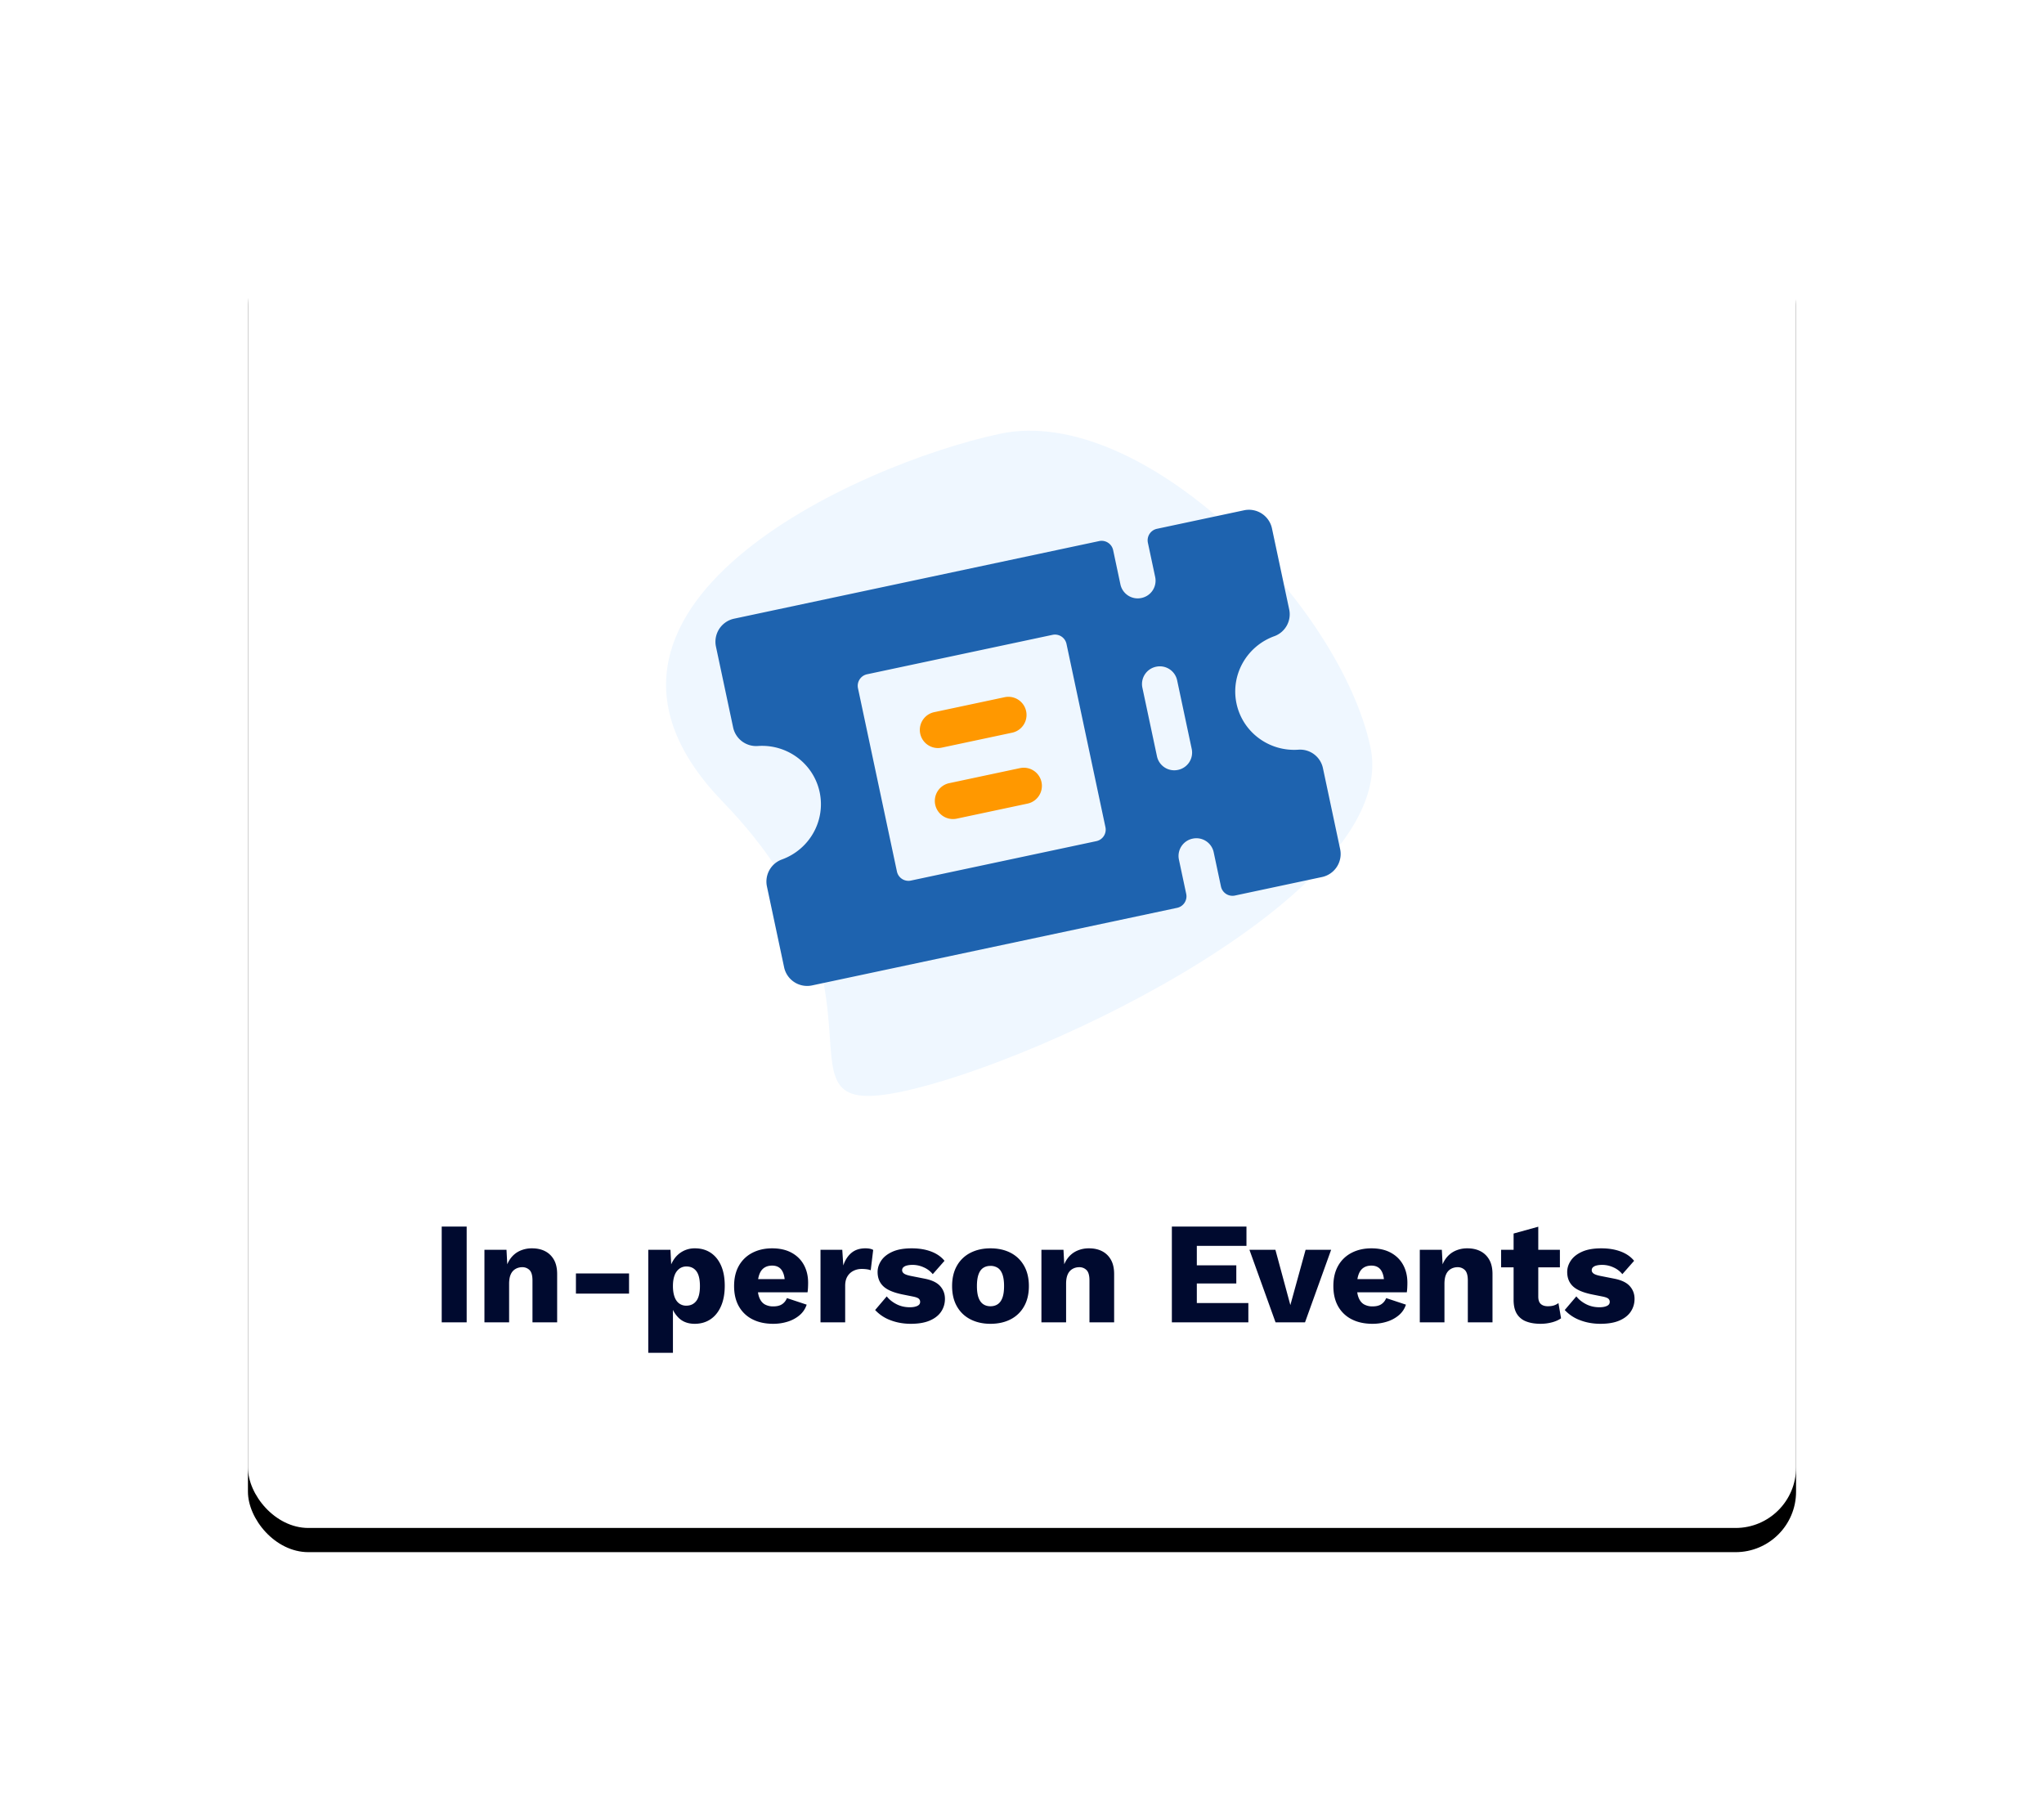 <svg width="169" height="149" viewBox="0 0 169 149" xmlns="http://www.w3.org/2000/svg" xmlns:xlink="http://www.w3.org/1999/xlink">
    <defs>
        <filter x="-24.2%" y="-26.9%" width="148.4%" height="157.4%" filterUnits="objectBoundingBox" id="a">
            <feOffset dy="2" in="SourceAlpha" result="shadowOffsetOuter1"/>
            <feGaussianBlur stdDeviation="10" in="shadowOffsetOuter1" result="shadowBlurOuter1"/>
            <feColorMatrix values="0 0 0 0 0.597 0 0 0 0 0.597 0 0 0 0 0.597 0 0 0 0.219 0" in="shadowBlurOuter1"/>
        </filter>
        <rect id="b" x="0" y="0" width="128" height="108" rx="5"/>
    </defs>
    <g fill="none" fill-rule="evenodd">
        <g transform="translate(20.5 18.333)">
            <use fill="#000" filter="url(#a)" xlink:href="#b"/>
            <use fill="#FFF" xlink:href="#b"/>
        </g>
        <path d="M74.617 90.245c11.762-2.5 41.21-16.62 38.695-28.456-2.516-11.836-18.868-28.425-30.63-25.925-11.761 2.5-38.353 14.477-22.916 30.433 15.438 15.956 3.09 26.448 14.851 23.948z" fill="#EFF7FF"/>
        <g fill-rule="nonzero">
            <path d="m83.086 57.64-5.869 1.247a1.5 1.5 0 0 0 .624 2.934l5.869-1.247a1.5 1.5 0 0 0-.624-2.934zM84.334 63.508l-5.87 1.248a1.5 1.5 0 0 0 .625 2.934l5.868-1.247a1.5 1.5 0 0 0-.623-2.935z" fill="#FF9800"/>
            <path d="M105.377 52.596a1.928 1.928 0 0 0 1.211-2.227l-1.422-6.688a1.948 1.948 0 0 0-2.318-1.488l-7.183 1.527a.974.974 0 0 0-.757 1.151l.605 2.843a1.461 1.461 0 0 1-1.135 1.727 1.461 1.461 0 0 1-1.739-1.116l-.604-2.843a.974.974 0 0 0-1.16-.744l-30.169 6.413a1.948 1.948 0 0 0-1.512 2.302l1.424 6.701a1.944 1.944 0 0 0 2.042 1.525c2.43-.169 4.609 1.458 5.11 3.817.502 2.358-.827 4.73-3.116 5.564a1.944 1.944 0 0 0-1.245 2.224l1.424 6.701a1.948 1.948 0 0 0 2.319 1.488l30.17-6.412a.974.974 0 0 0 .756-1.151l-.605-2.843a1.461 1.461 0 0 1 1.135-1.727 1.461 1.461 0 0 1 1.739 1.116l.604 2.843a.974.974 0 0 0 1.159.744l7.183-1.527a1.948 1.948 0 0 0 1.513-2.302l-1.421-6.688a1.93 1.93 0 0 0-2.01-1.542c-2.44.183-4.635-1.445-5.139-3.814-.503-2.37.84-4.75 3.143-5.575h-.002zM91.4 68.396a.974.974 0 0 1-.756 1.151l-15.325 3.258a.974.974 0 0 1-1.159-.744l-3.222-15.162a.974.974 0 0 1 .756-1.15l15.324-3.258a.974.974 0 0 1 1.16.744L91.4 68.396zm7.134-6.468a1.461 1.461 0 0 1-1.135 1.727 1.461 1.461 0 0 1-1.738-1.116l-1.209-5.686a1.461 1.461 0 0 1 1.135-1.727 1.461 1.461 0 0 1 1.738 1.116l1.209 5.686z" fill="#1E63AF"/>
        </g>
        <g fill="#000A2F" fill-rule="nonzero">
            <path d="M38.585 101.413v7.92h-2.064v-7.92zM40.054 109.333v-6h1.824l.108 2.064-.228-.228c.08-.432.222-.792.426-1.08.204-.288.46-.506.768-.654a2.366 2.366 0 0 1 1.038-.222c.416 0 .778.08 1.086.24.308.16.55.396.726.708.176.312.264.704.264 1.176v3.996h-2.04v-3.456c0-.416-.08-.704-.24-.864a.829.829 0 0 0-.612-.24c-.192 0-.372.046-.54.138a.946.946 0 0 0-.396.438c-.096.2-.144.468-.144.804v3.18h-2.04zM52.01 105.29v1.667h-4.392v-1.668zM53.599 111.853v-8.52h1.836l.108 2.172-.24-.252c.056-.4.18-.752.372-1.056a2.045 2.045 0 0 1 1.788-.984c.496 0 .928.122 1.296.366s.654.596.858 1.056c.204.46.306 1.018.306 1.674 0 .656-.104 1.22-.312 1.692-.208.472-.498.832-.87 1.08-.372.248-.806.372-1.302.372-.544 0-.984-.162-1.32-.486a2.398 2.398 0 0 1-.672-1.23l.192-.288v4.404h-2.04zm3.144-3.9c.352 0 .628-.13.828-.39.2-.26.3-.67.3-1.23 0-.56-.098-.97-.294-1.23-.196-.26-.47-.39-.822-.39a.963.963 0 0 0-.588.186 1.182 1.182 0 0 0-.39.546c-.092.24-.138.536-.138.888 0 .336.042.626.126.87.084.244.21.43.378.558a.961.961 0 0 0 .6.192zM63.936 109.453c-.664 0-1.238-.124-1.722-.372a2.653 2.653 0 0 1-1.122-1.068c-.264-.464-.396-1.024-.396-1.68 0-.656.132-1.216.396-1.68a2.67 2.67 0 0 1 1.11-1.068c.476-.248 1.022-.372 1.638-.372.632 0 1.17.122 1.614.366.444.244.782.58 1.014 1.008.232.428.348.918.348 1.47 0 .144-.004.288-.012.432-.008.144-.02.264-.036.36h-4.752v-1.092h3.852l-.972.372c0-.48-.086-.848-.258-1.104-.172-.256-.438-.384-.798-.384-.256 0-.474.06-.654.18-.18.12-.316.308-.408.564-.092.256-.138.584-.138.984 0 .392.052.71.156.954.104.244.252.42.444.528a1.4 1.4 0 0 0 .696.162c.304 0 .546-.06.726-.18.18-.12.314-.288.402-.504l1.632.54a1.897 1.897 0 0 1-.582.87 2.784 2.784 0 0 1-.984.534c-.38.12-.778.18-1.194.18zM67.84 109.333v-6h1.8l.084 1.296c.152-.448.378-.796.678-1.044.3-.248.682-.372 1.146-.372.152 0 .282.012.39.036a.83.83 0 0 1 .258.096l-.204 1.68a1.469 1.469 0 0 0-.306-.078 2.88 2.88 0 0 0-.45-.03c-.24 0-.464.052-.672.156a1.204 1.204 0 0 0-.498.462c-.124.204-.186.462-.186.774v3.024h-2.04zM75.309 109.453c-.6 0-1.158-.098-1.674-.294a3.268 3.268 0 0 1-1.278-.846l.96-1.128c.2.256.466.47.798.642.332.172.702.258 1.11.258.248 0 .452-.036.612-.108.16-.072.24-.184.24-.336a.337.337 0 0 0-.12-.27c-.08-.068-.24-.126-.48-.174l-.84-.168c-.752-.152-1.286-.378-1.602-.678-.316-.3-.474-.694-.474-1.182 0-.328.1-.642.3-.942.2-.3.508-.544.924-.732.416-.188.948-.282 1.596-.282.608 0 1.144.088 1.608.264.464.176.832.432 1.104.768l-.972 1.104a1.957 1.957 0 0 0-.744-.564 2.217 2.217 0 0 0-.912-.204c-.192 0-.354.018-.486.054a.653.653 0 0 0-.294.15.326.326 0 0 0-.096.24c0 .104.05.194.15.27.1.076.286.142.558.198l1.092.216c.616.112 1.06.316 1.332.612s.408.652.408 1.068c0 .392-.104.744-.312 1.056-.208.312-.52.558-.936.738-.416.18-.94.27-1.572.27zM81.89 103.213c.631 0 1.185.122 1.661.366s.848.6 1.116 1.068c.268.468.402 1.03.402 1.686 0 .656-.134 1.218-.402 1.686a2.66 2.66 0 0 1-1.116 1.068c-.476.244-1.03.366-1.662.366-.616 0-1.164-.122-1.644-.366s-.854-.6-1.122-1.068c-.268-.468-.402-1.03-.402-1.686 0-.656.134-1.218.402-1.686a2.651 2.651 0 0 1 1.122-1.068c.48-.244 1.028-.366 1.644-.366zm0 1.452c-.233 0-.433.056-.6.168-.169.112-.297.292-.385.54-.088.248-.132.568-.132.96s.044.71.132.954c.088.244.216.424.384.54.168.116.368.174.6.174.24 0 .444-.058.612-.174.168-.116.296-.296.384-.54.088-.244.132-.562.132-.954 0-.392-.044-.712-.132-.96-.088-.248-.216-.428-.384-.54a1.078 1.078 0 0 0-.612-.168zM86.106 109.333v-6h1.824l.108 2.064-.228-.228c.08-.432.222-.792.426-1.08.204-.288.46-.506.768-.654a2.366 2.366 0 0 1 1.038-.222c.416 0 .778.08 1.086.24.308.16.55.396.726.708.176.312.264.704.264 1.176v3.996h-2.04v-3.456c0-.416-.08-.704-.24-.864a.829.829 0 0 0-.612-.24c-.192 0-.372.046-.54.138a.946.946 0 0 0-.396.438c-.096.2-.144.468-.144.804v3.18h-2.04zM96.891 109.333v-7.92h6.168v1.596h-4.104v1.608h3.264v1.5h-3.264v1.62h4.26v1.596zM107.948 103.333h2.112l-2.16 6h-2.436l-2.16-6h2.148l1.236 4.572zM113.484 109.453c-.664 0-1.238-.124-1.722-.372a2.653 2.653 0 0 1-1.122-1.068c-.264-.464-.396-1.024-.396-1.68 0-.656.132-1.216.396-1.68a2.67 2.67 0 0 1 1.11-1.068c.476-.248 1.022-.372 1.638-.372.632 0 1.17.122 1.614.366.444.244.782.58 1.014 1.008.232.428.348.918.348 1.47 0 .144-.004.288-.012.432-.008.144-.02.264-.036.36h-4.752v-1.092h3.852l-.972.372c0-.48-.086-.848-.258-1.104-.172-.256-.438-.384-.798-.384-.256 0-.474.06-.654.18-.18.12-.316.308-.408.564-.092.256-.138.584-.138.984 0 .392.052.71.156.954.104.244.252.42.444.528a1.4 1.4 0 0 0 .696.162c.304 0 .546-.06.726-.18.18-.12.314-.288.402-.504l1.632.54a1.897 1.897 0 0 1-.582.87 2.784 2.784 0 0 1-.984.534c-.38.12-.778.18-1.194.18zM117.39 109.333v-6h1.823l.108 2.064-.228-.228c.08-.432.222-.792.426-1.08.204-.288.46-.506.768-.654a2.366 2.366 0 0 1 1.038-.222c.416 0 .778.08 1.086.24.308.16.55.396.726.708.176.312.264.704.264 1.176v3.996h-2.04v-3.456c0-.416-.08-.704-.24-.864a.829.829 0 0 0-.612-.24c-.192 0-.372.046-.54.138a.946.946 0 0 0-.396.438c-.096.2-.144.468-.144.804v3.18h-2.04zM127.186 101.425v5.772c0 .288.07.494.21.618.14.124.334.186.582.186.192 0 .358-.022.498-.066.14-.044.266-.11.378-.198l.216 1.26c-.2.144-.452.256-.756.336-.304.08-.616.12-.936.12-.456 0-.85-.064-1.182-.192a1.545 1.545 0 0 1-.768-.612c-.18-.28-.274-.652-.282-1.116v-5.544l2.04-.564zm1.788 1.908v1.452h-4.86v-1.452h4.86zM132.326 109.453c-.6 0-1.158-.098-1.674-.294a3.268 3.268 0 0 1-1.278-.846l.96-1.128c.2.256.466.47.798.642.332.172.702.258 1.11.258.248 0 .452-.036.612-.108.16-.072.24-.184.24-.336a.337.337 0 0 0-.12-.27c-.08-.068-.24-.126-.48-.174l-.84-.168c-.752-.152-1.286-.378-1.602-.678-.316-.3-.474-.694-.474-1.182 0-.328.1-.642.3-.942.2-.3.508-.544.924-.732.416-.188.948-.282 1.596-.282.608 0 1.144.088 1.608.264.464.176.832.432 1.104.768l-.972 1.104a1.957 1.957 0 0 0-.744-.564 2.217 2.217 0 0 0-.912-.204c-.192 0-.354.018-.486.054a.653.653 0 0 0-.294.15.326.326 0 0 0-.096.24c0 .104.05.194.15.27.1.076.286.142.558.198l1.092.216c.616.112 1.06.316 1.332.612s.408.652.408 1.068c0 .392-.104.744-.312 1.056-.208.312-.52.558-.936.738-.416.18-.94.27-1.572.27z"/>
        </g>
    </g>
</svg>
